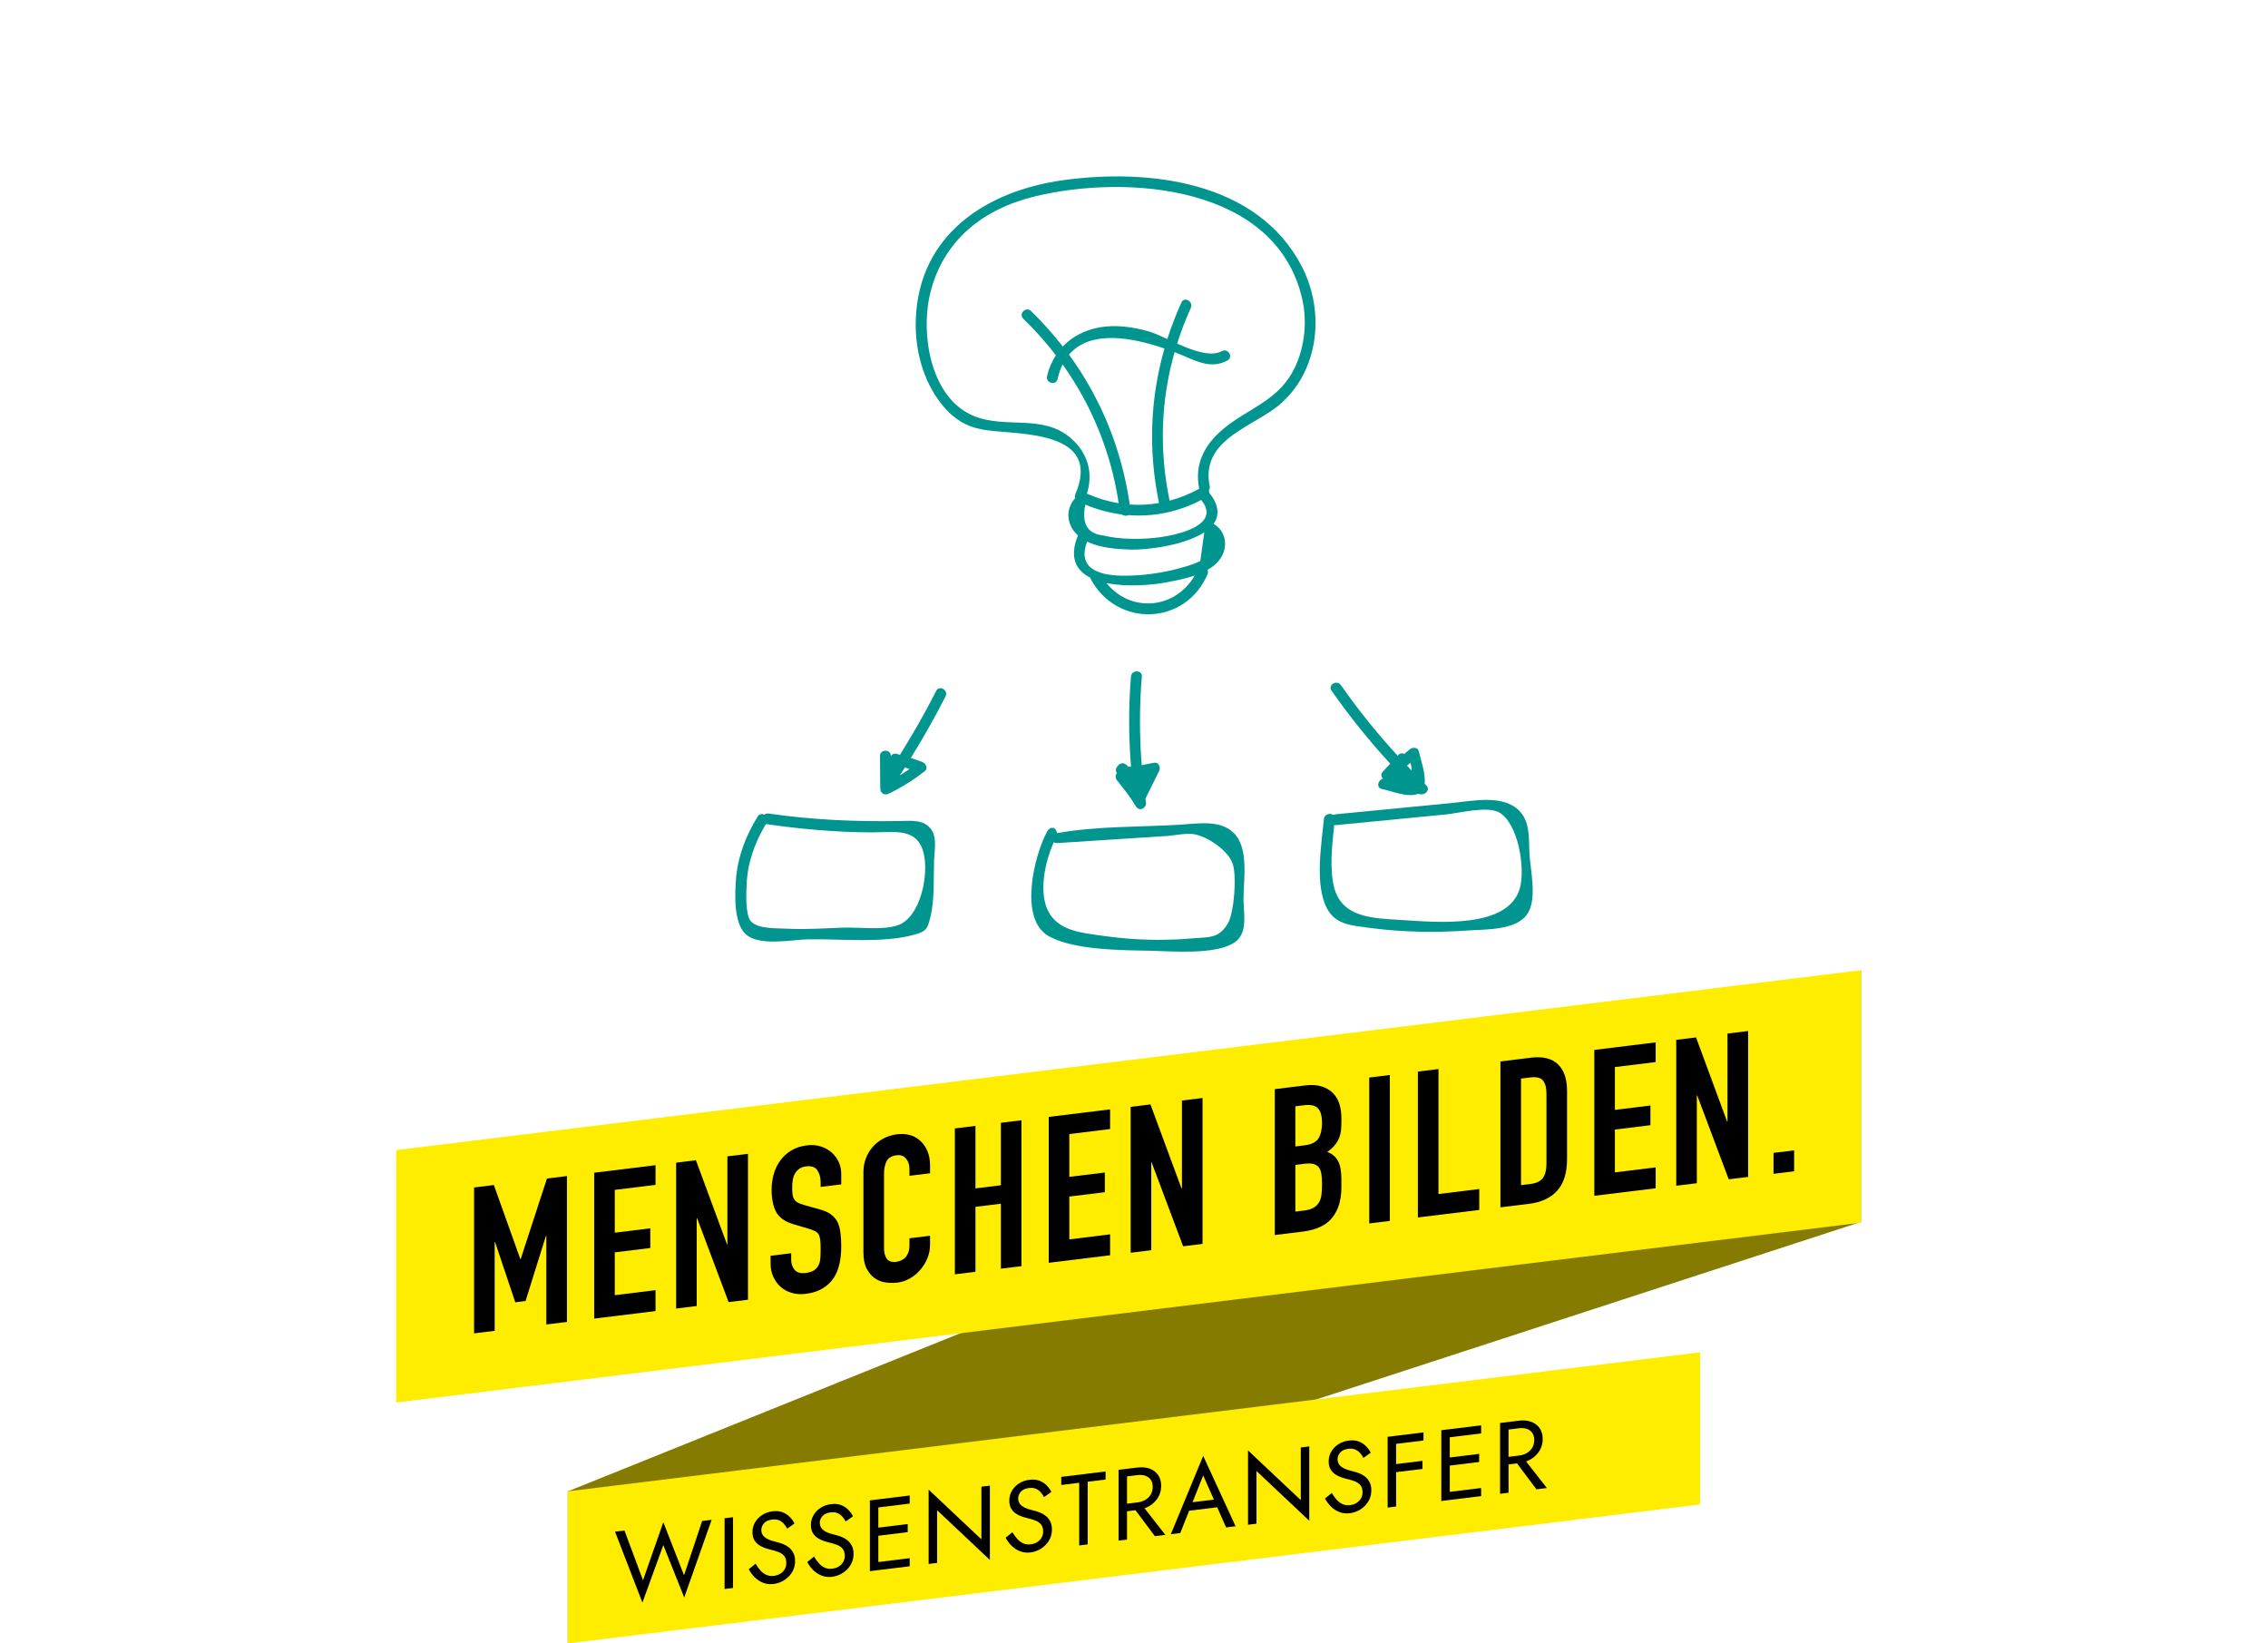 <?xml version="1.0" encoding="UTF-8"?><svg id="uuid-7772cad3-d31c-4827-9d5e-51d9f2859582" xmlns="http://www.w3.org/2000/svg" xmlns:xlink="http://www.w3.org/1999/xlink" viewBox="0 0 610 442"><defs><style>.uuid-c9173608-2108-4aa2-bddd-44f8ce2d1b26{fill:none;}.uuid-7234e11e-4c35-40be-8cac-ed3731a326e8{clip-path:url(#uuid-c4900b7b-de14-4313-9adf-e16d8ccca650);}.uuid-b4092224-a87d-4688-92f1-63ff4c32bcfc{clip-path:url(#uuid-3980b8c9-1ce6-45b4-bb8d-46920215ac21);}.uuid-099113c1-e433-456c-8464-1fb8501ec48e{fill:#847b00;}.uuid-53107dbf-c6a0-4906-89f9-5a80a024c91e{fill:#ffed00;}.uuid-80f78058-d4e0-4cdb-9472-30985e6372ca{fill:#00968f;}</style><clipPath id="uuid-3980b8c9-1ce6-45b4-bb8d-46920215ac21"><rect class="uuid-c9173608-2108-4aa2-bddd-44f8ce2d1b26" width="610" height="442"/></clipPath><clipPath id="uuid-c4900b7b-de14-4313-9adf-e16d8ccca650"><rect class="uuid-c9173608-2108-4aa2-bddd-44f8ce2d1b26" width="610" height="442"/></clipPath></defs><polygon class="uuid-099113c1-e433-456c-8464-1fb8501ec48e" points="152.699 442 152.699 401.11 500.526 261.009 500.526 328.633 152.699 442"/><polygon class="uuid-53107dbf-c6a0-4906-89f9-5a80a024c91e" points="106.563 309.314 500.562 260.937 500.562 328.831 106.563 377.208 106.563 309.314"/><g class="uuid-b4092224-a87d-4688-92f1-63ff4c32bcfc"><path d="M127.509,358.604v-39.235l5.32-.653,7.112,19.901.109-.014,7.057-21.641,5.375-.66v39.235l-5.537.68v-23.861l-.109.014-5.483,17.536-2.769.34-5.429-16.196-.108.013v23.861l-5.537.681Z"/><path d="M159.81,354.638v-39.235l16.503-2.026v5.29l-10.966,1.347v11.517l9.555-1.173v5.291l-9.555,1.173v11.517l10.966-1.347v5.621l-16.503,2.026Z"/><path d="M181.851,351.932v-39.235l5.32-.653,8.361,22.614.108-.013v-23.641l5.538-.681v39.235l-5.212.641-8.469-22.547-.108.014v23.586l-5.537.68Z"/><path d="M226.257,318.541l-5.537.68v-1.268c0-1.286-.299-2.36-.896-3.224s-1.601-1.209-3.013-1.035c-.76.093-1.376.316-1.845.667-.471.353-.851.766-1.141,1.242-.29.514-.488,1.08-.597,1.699-.108.619-.163,1.26-.163,1.921,0,.771.027,1.411.082,1.918.054.51.19.952.407,1.328.217.378.534.688.951.931.415.243.985.467,1.709.672l4.234,1.188c1.23.328,2.226.766,2.986,1.314.761.55,1.357,1.221,1.792,2.013.398.833.669,1.8.814,2.902.145,1.104.217,2.371.217,3.804,0,1.653-.163,3.207-.489,4.661s-.85,2.722-1.574,3.803c-.761,1.122-1.756,2.053-2.986,2.792-1.231.738-2.733,1.217-4.506,1.435-1.339.165-2.588.078-3.746-.257-1.159-.334-2.154-.874-2.986-1.616-.833-.743-1.493-1.645-1.981-2.705-.489-1.061-.733-2.253-.733-3.575v-2.094l5.538-.68v1.764c0,1.028.298,1.919.896,2.672.598.754,1.602,1.044,3.013.87.94-.115,1.674-.343,2.199-.683.524-.341.932-.784,1.221-1.336.29-.549.461-1.186.516-1.909.055-.723.082-1.525.082-2.407,0-1.027-.037-1.868-.109-2.521-.073-.652-.217-1.167-.435-1.546-.253-.372-.588-.662-1.004-.867-.416-.206-.969-.414-1.656-.624l-3.963-1.167c-2.388-.698-3.99-1.814-4.804-3.35-.814-1.534-1.221-3.532-1.221-5.994,0-1.469.198-2.891.597-4.262.398-1.371.995-2.583,1.791-3.637.76-1.048,1.729-1.93,2.905-2.644,1.176-.714,2.579-1.171,4.207-1.371,1.375-.169,2.633-.065,3.773.309,1.14.375,2.125.934,2.958,1.676,1.665,1.56,2.498,3.478,2.498,5.755v2.756Z"/><path d="M250.144,332.36v2.425c0,1.212-.227,2.388-.679,3.527-.454,1.14-1.078,2.18-1.873,3.122-.797.944-1.729,1.729-2.797,2.355-1.067.627-2.217,1.017-3.447,1.167-1.05.129-2.117.113-3.203-.048-1.085-.16-2.062-.554-2.931-1.183-.869-.628-1.583-1.486-2.145-2.575-.562-1.088-.841-2.532-.841-4.332v-21.603c0-1.285.217-2.506.651-3.661s1.049-2.187,1.846-3.093c.795-.905,1.746-1.655,2.85-2.25,1.104-.595,2.325-.975,3.665-1.14,2.605-.319,4.722.283,6.353,1.81.795.748,1.419,1.673,1.873,2.774.452,1.102.679,2.333.679,3.691v2.204l-5.539.68v-1.873c0-1.103-.308-2.02-.922-2.753-.616-.732-1.448-1.034-2.498-.905-1.376.169-2.289.713-2.741,1.632-.453.919-.679,2.039-.679,3.361v20.06c0,1.139.244,2.063.733,2.775.488.711,1.365.989,2.632.834.362-.045.751-.156,1.167-.337.416-.179.805-.438,1.167-.777.326-.333.597-.771.814-1.312.217-.54.326-1.197.326-1.969v-1.929l5.539-.68Z"/><path d="M256.82,342.727v-39.235l5.538-.68v16.807l6.84-.84v-16.807l5.537-.68v39.235l-5.537.68v-17.469l-6.84.84v17.469l-5.538.68Z"/><path d="M282.064,339.627v-39.235l16.504-2.026v5.29l-10.967,1.347v11.517l9.555-1.173v5.291l-9.555,1.173v11.517l10.967-1.347v5.621l-16.504,2.026Z"/><path d="M304.104,336.921v-39.235l5.32-.653,8.36,22.614.108-.014v-23.641l5.537-.68v39.235l-5.212.64-8.469-22.546-.108.014v23.586l-5.537.68Z"/><path d="M342.864,332.162v-39.235l8.09-.993c1.772-.218,3.283-.128,4.532.27,1.248.397,2.271,1.007,3.067,1.827.796.821,1.366,1.808,1.71,2.959.343,1.152.516,2.371.516,3.656v1.433c0,1.066-.081,1.977-.244,2.73-.163.755-.407,1.428-.733,2.019-.615,1.104-1.557,2.103-2.822,2.992,1.303.465,2.262,1.266,2.877,2.401.614,1.138.923,2.752.923,4.847v2.204c0,3.453-.824,6.2-2.47,8.239-1.647,2.039-4.28,3.28-7.898,3.725l-7.547.927ZM348.401,297.537v10.801l2.498-.307c1.846-.228,3.084-.848,3.718-1.862.633-1.015.95-2.421.95-4.222,0-1.764-.353-3.043-1.059-3.838-.705-.796-1.981-1.079-3.826-.853l-2.281.28ZM348.401,313.297v12.564l2.39-.294c1.121-.138,1.998-.41,2.633-.819.633-.407,1.112-.926,1.438-1.554.326-.628.524-1.351.598-2.168.072-.816.108-1.701.108-2.657,0-.992-.055-1.849-.163-2.57-.108-.721-.325-1.319-.651-1.794-.361-.47-.851-.786-1.465-.95-.616-.162-1.431-.182-2.443-.058l-2.443.3Z"/><path d="M368.271,329.042v-39.235l5.538-.68v39.235l-5.538.68Z"/><path d="M381.354,327.436v-39.235l5.537-.68v33.614l10.967-1.347v5.621l-16.504,2.026Z"/><path d="M403.557,324.71v-39.235l8.198-1.007c3.184-.391,5.6.194,7.247,1.755,1.646,1.562,2.47,3.959,2.47,7.191v18.35c0,3.675-.878,6.492-2.633,8.452-1.756,1.961-4.28,3.143-7.572,3.547l-7.71.947ZM409.094,290.085v28.655l2.553-.313c1.556-.191,2.659-.722,3.311-1.592s.978-2.149.978-3.839v-18.902c0-1.543-.308-2.698-.923-3.468s-1.737-1.055-3.365-.854l-2.553.313Z"/><path d="M428.801,321.61v-39.235l16.504-2.026v5.29l-10.967,1.347v11.517l9.556-1.174v5.291l-9.556,1.174v11.517l10.967-1.347v5.621l-16.504,2.026Z"/><path d="M450.841,318.904v-39.235l5.32-.653,8.36,22.614.108-.014v-23.641l5.538-.68v39.235l-5.212.64-8.469-22.546-.108.013v23.586l-5.538.681Z"/><path d="M477.007,315.691v-5.621l5.538-.68v5.621l-5.538.68Z"/></g><polygon class="uuid-53107dbf-c6a0-4906-89f9-5a80a024c91e" points="152.721 442 152.72 442 152.72 401.094 457.28 363.699 457.28 404.605 152.721 442"/><g class="uuid-7234e11e-4c35-40be-8cac-ed3731a326e8"><path d="M188.854,409.064l2.544-.312-7.366,20.889-5.625-14.101-5.625,15.481-7.366-19.08,2.544-.312,4.982,13.392,5.464-15.625,5.571,14.27,4.875-14.602Z"/><path d="M197.157,408.046v19.033l-2.276.279v-19.033l2.276-.279Z"/><path d="M204.563,422.417c.473.522,1.004.91,1.593,1.164s1.259.335,2.009.242c1-.122,1.804-.502,2.411-1.139.607-.636.911-1.39.911-2.26,0-.852-.197-1.508-.589-1.967-.393-.459-.907-.809-1.54-1.049-.634-.238-1.309-.44-2.022-.607-.465-.106-.982-.256-1.554-.448s-1.116-.461-1.634-.805c-.518-.345-.942-.796-1.272-1.354-.331-.558-.496-1.271-.496-2.142,0-.941.232-1.813.696-2.614.464-.8,1.107-1.463,1.929-1.99.821-.527,1.758-.854,2.812-.984,1.018-.125,1.906-.039,2.665.258.759.297,1.406.715,1.942,1.257.536.541.955,1.129,1.259,1.763l-1.956,1.381c-.232-.441-.527-.868-.884-1.277-.357-.41-.79-.728-1.299-.955s-1.13-.297-1.861-.207c-1.019.125-1.759.466-2.224,1.021s-.696,1.141-.696,1.757c0,.526.134.994.401,1.405.268.412.719.773,1.353,1.084.634.313,1.496.592,2.585.839.5.121,1.026.291,1.58.514.553.222,1.067.526,1.541.911.473.387.861.874,1.165,1.462.303.587.456,1.316.456,2.187,0,.834-.157,1.605-.469,2.314-.312.71-.741,1.332-1.286,1.871-.545.538-1.161.977-1.848,1.314s-1.406.553-2.156.645c-1.018.125-1.96.02-2.826-.318-.867-.337-1.625-.834-2.277-1.487-.652-.654-1.184-1.373-1.594-2.157l1.822-1.475c.429.709.879,1.325,1.353,1.847Z"/><path d="M220.286,420.486c.473.522,1.004.91,1.593,1.164s1.259.335,2.009.242c1-.122,1.804-.502,2.411-1.139.607-.636.911-1.39.911-2.26,0-.852-.197-1.507-.589-1.967-.393-.459-.907-.809-1.54-1.048-.634-.239-1.309-.441-2.022-.608-.465-.106-.982-.256-1.554-.448s-1.116-.46-1.634-.805c-.518-.345-.942-.796-1.272-1.353-.331-.559-.496-1.272-.496-2.143,0-.941.232-1.813.697-2.614.464-.8,1.107-1.463,1.929-1.99.821-.526,1.758-.854,2.812-.984,1.018-.125,1.906-.038,2.665.258.759.297,1.406.715,1.942,1.257.536.542.955,1.129,1.259,1.763l-1.955,1.382c-.232-.442-.527-.869-.884-1.278-.357-.409-.79-.728-1.299-.955s-1.129-.297-1.861-.207c-1.019.125-1.759.466-2.224,1.021s-.696,1.141-.696,1.757c0,.526.134.994.402,1.406.268.411.718.772,1.353,1.084.634.312,1.496.592,2.585.839.5.12,1.026.29,1.581.513.553.222,1.066.526,1.54.911.473.387.861.874,1.165,1.462.303.588.456,1.316.456,2.187,0,.834-.157,1.605-.469,2.314-.312.71-.741,1.333-1.286,1.871-.545.539-1.161.977-1.848,1.314s-1.406.553-2.156.646c-1.019.125-1.96.019-2.826-.319-.867-.337-1.625-.834-2.277-1.487-.652-.654-1.184-1.373-1.594-2.156l1.822-1.475c.428.709.879,1.324,1.353,1.846Z"/><path d="M236.236,403.247v19.033l-2.276.279v-19.033l2.276-.279ZM235.219,403.372l9.456-1.161v2.176l-9.456,1.161v-2.176ZM235.219,410.985l8.92-1.096v2.176l-8.92,1.096v-2.176ZM235.219,420.23l9.456-1.161v2.175l-9.456,1.161v-2.175Z"/><path d="M266.236,399.563v19.984l-14.196-13.374v14.166l-2.277.279v-19.984l14.196,13.374v-14.166l2.277-.279Z"/><path d="M273.643,413.936c.473.521,1.004.91,1.594,1.163.589.254,1.259.335,2.009.243.999-.123,1.803-.503,2.411-1.139.606-.637.91-1.391.91-2.261,0-.852-.197-1.507-.589-1.967-.393-.458-.906-.809-1.541-1.048-.634-.238-1.307-.441-2.021-.608-.464-.105-.982-.255-1.554-.447-.572-.192-1.115-.461-1.634-.806-.518-.345-.941-.796-1.272-1.353-.331-.558-.495-1.272-.495-2.143,0-.941.231-1.813.696-2.613.464-.801,1.107-1.463,1.929-1.991.821-.526,1.758-.854,2.812-.983,1.019-.125,1.907-.039,2.666.258.759.296,1.406.715,1.942,1.256.535.542.955,1.129,1.258,1.763l-1.955,1.382c-.232-.442-.526-.869-.884-1.278-.358-.409-.79-.728-1.299-.955-.509-.228-1.13-.297-1.862-.207-1.018.125-1.759.467-2.223,1.021-.465.556-.697,1.142-.697,1.758,0,.526.134.994.402,1.405.268.411.718.773,1.352,1.084.634.312,1.496.592,2.585.839.5.12,1.027.291,1.58.513.553.223,1.067.526,1.54.912.473.386.862.873,1.165,1.461.305.588.456,1.317.456,2.188,0,.834-.156,1.604-.468,2.314-.313.709-.742,1.332-1.287,1.87-.544.539-1.161.977-1.848,1.315-.688.337-1.406.553-2.156.645-1.018.125-1.96.019-2.827-.319-.865-.337-1.625-.833-2.277-1.486-.651-.654-1.182-1.374-1.593-2.157l1.821-1.475c.428.709.879,1.324,1.353,1.847Z"/><path d="M285.441,397.205l11.92-1.463v2.176l-4.821.592v16.857l-2.276.279v-16.857l-4.822.592v-2.176Z"/><path d="M303.121,395.035v19.033l-2.277.279v-19.033l2.277-.279ZM302.103,395.16l3.83-.471c1.214-.149,2.299-.051,3.255.294.954.346,1.715.909,2.276,1.691.562.784.844,1.764.844,2.941,0,1.16-.281,2.206-.844,3.136-.562.931-1.322,1.686-2.276,2.265-.956.58-2.041.943-3.255,1.093l-3.83.471v-2.039l3.83-.471c.804-.099,1.514-.33,2.129-.696.617-.365,1.099-.842,1.447-1.429.349-.586.521-1.269.521-2.049,0-.779-.173-1.42-.521-1.921s-.83-.858-1.447-1.073c-.615-.214-1.325-.271-2.129-.173l-3.83.47v-2.039ZM306.736,404.243l6.696,8.559-2.812.346-6.429-8.592,2.545-.312Z"/><path d="M320.451,404.762l-.215.517-2.786,7.03-2.544.312,8.705-21.054,8.706,18.916-2.546.312-2.731-6.19-.214-.518-3.215-7.272-3.16,7.946ZM319.513,404.17l8.304-1.02.804,2.076-9.91,1.217.803-2.273Z"/><path d="M352.138,389.016v19.984l-14.195-13.374v14.166l-2.277.28v-19.984l14.196,13.374v-14.166l2.276-.28Z"/><path d="M359.544,403.388c.474.522,1.005.91,1.594,1.164.59.254,1.26.335,2.01.242.999-.122,1.803-.502,2.41-1.139.607-.636.91-1.39.91-2.26,0-.852-.196-1.508-.589-1.967s-.906-.809-1.54-1.048c-.635-.239-1.308-.441-2.022-.608-.464-.106-.981-.256-1.554-.448-.571-.192-1.115-.461-1.634-.805-.518-.345-.941-.796-1.272-1.354-.33-.558-.495-1.271-.495-2.142,0-.941.231-1.813.696-2.614.464-.8,1.106-1.463,1.929-1.99.821-.527,1.759-.854,2.812-.984,1.02-.125,1.907-.039,2.666.258s1.406.715,1.942,1.257c.535.542.955,1.129,1.258,1.763l-1.955,1.381c-.232-.441-.526-.868-.884-1.277-.357-.41-.79-.728-1.299-.955s-1.13-.297-1.862-.207c-1.018.125-1.759.466-2.222,1.021-.466.557-.697,1.142-.697,1.758,0,.526.134.994.402,1.405.268.412.718.773,1.352,1.084.635.313,1.496.592,2.586.839.499.121,1.026.291,1.579.514.554.222,1.067.526,1.541.911.473.387.861.874,1.165,1.462.304.587.455,1.316.455,2.187,0,.834-.156,1.605-.468,2.314-.313.71-.742,1.332-1.286,1.871-.545.538-1.161.977-1.849,1.314s-1.405.553-2.156.645c-1.018.125-1.96.02-2.826-.318-.865-.337-1.624-.834-2.276-1.487-.651-.654-1.183-1.373-1.594-2.157l1.821-1.475c.429.709.879,1.325,1.353,1.847Z"/><path d="M375.495,386.148v19.033l-2.277.279v-19.033l2.277-.279ZM374.478,386.273l8.383-1.029v2.176l-8.383,1.029v-2.176ZM374.478,393.887l8.115-.997v2.176l-8.115.997v-2.176Z"/><path d="M389.933,384.375v19.033l-2.277.28v-19.033l2.277-.28ZM388.915,384.5l9.455-1.16v2.176l-9.455,1.16v-2.176ZM388.915,392.113l8.919-1.095v2.176l-8.919,1.095v-2.176ZM388.915,401.358l9.455-1.16v2.175l-9.455,1.16v-2.175Z"/><path d="M405.735,382.436v19.033l-2.276.279v-19.033l2.276-.279ZM404.718,382.561l3.83-.471c1.214-.149,2.299-.051,3.255.294.954.346,1.714.909,2.276,1.692s.844,1.763.844,2.94c0,1.16-.281,2.206-.844,3.136-.562.931-1.322,1.686-2.276,2.265-.956.58-2.041.943-3.255,1.093l-3.83.471v-2.039l3.83-.471c.803-.099,1.514-.33,2.129-.696.617-.365,1.099-.842,1.447-1.429.348-.586.521-1.269.521-2.049,0-.779-.174-1.419-.521-1.921-.349-.501-.83-.858-1.447-1.073-.615-.214-1.326-.271-2.129-.173l-3.83.47v-2.039ZM409.351,391.644l6.697,8.559-2.812.346-6.429-8.592,2.544-.312Z"/><path class="uuid-80f78058-d4e0-4cdb-9472-30985e6372ca" d="M244.63,206.83c-.868.602-1.754,1.172-2.655,1.714.465-.708.947-1.407,1.403-2.12.417.128.837.268,1.252.406M251.791,185.819c-2.988,5.885-6.247,11.604-9.736,17.188-.308-.083-.607-.182-.918-.261-.684-.173-1.221.115-1.529.567-.023-1.877-2.935-1.882-2.922.002.018,2.763.037,5.526.055,8.288.001.082.027.147.038.222.001.131.003.263.004.394.013,1.173,1.216,1.735,2.2,1.262,3.504-1.683,6.695-3.703,9.762-6.084.961-.745.25-2.099-.645-2.443-1.042-.399-2.086-.759-3.135-1.098,3.341-5.387,6.473-10.896,9.35-16.562.85-1.673-1.671-3.155-2.524-1.475"/><path class="uuid-80f78058-d4e0-4cdb-9472-30985e6372ca" d="M310.517,205.128c-.665.085-2.013.404-3.439.677-.632-7.923-.624-15.856.025-23.838.152-1.875-2.772-1.865-2.923,0-.66,8.124-.634,16.179.023,24.23-.281.014-.53.007-.77-.007-.109-.182-.256-.352-.47-.491l-.333-.218c-.7-.458-1.564-.096-1.999.524-.104.148-.207.295-.311.442-.333.475-.226,1.031.057,1.476-.371.525-.486,1.266.013,1.9.924,1.173,1.848,2.346,2.772,3.518.823,1.138,1.599,2.304,2.374,3.56.922,1.495,2.907.448,2.671-1.127-.049-.328-.085-.655-.133-.984,1.236-2.487,2.47-4.975,3.705-7.463.432-.871-.068-2.351-1.262-2.199"/><path class="uuid-80f78058-d4e0-4cdb-9472-30985e6372ca" d="M378.414,205.936c.32-.264.64-.529.96-.793.176.703.308,1.406.307,2.08-.42-.432-.852-.852-1.267-1.287M383.586,211.184c-.142-.137-.274-.283-.415-.421.317-2.757-1.161-6.714-1.53-8.604-.229-1.178-1.671-1.283-2.442-.645-.503.415-1.006.831-1.51,1.246-.49-.259-1.099-.248-1.596.286-.062.067-.123.133-.185.199-5.489-5.983-10.599-12.29-15.26-18.98-1.068-1.532-3.603-.073-2.524,1.476,4.824,6.922,10.103,13.461,15.789,19.652-.65.698-1.299,1.397-1.948,2.095-.632.681-.494,1.461-.028,1.954-1.385.325-1.863,2.474-.195,2.784,2.247.418,6.919,2.385,9.582,1.288.28.038.56.075.84.113,1.326.178,2.584-1.319,1.422-2.443"/><path class="uuid-80f78058-d4e0-4cdb-9472-30985e6372ca" d="M241.634,248.787c-3.966,1.482-10.608.552-14.855.693-4.909.163-9.963.561-14.869.293-2.588-.141-8.234.153-9.998-2.051-1.488-1.859-1.186-7.366-1.105-9.652.211-5.971,2.146-11.372,5.181-16.44,9.437,1.365,18.904,2.214,28.448,2.24,5.963.015,12.173-1.421,13.951,5.449,1.526,5.897-.799,17.243-6.753,19.468M250.632,223.331c-1.886-3.038-5.558-2.568-8.676-2.516-11.863.195-23.464-.306-35.225-2.008-.451-.066-.837.058-1.139.28-.61-.266-1.369-.192-1.818.535-3.219,5.22-5.386,10.829-5.84,16.999-.29,3.941-.619,11.639,2.618,14.615,3.674,3.378,12.425,1.468,16.935,1.394,8.702-.143,19.834,1.096,28.246-1.207,3.46-.948,3.722-1.548,4.535-4.896,1.143-4.706.787-10.458.968-15.294.088-2.364.77-5.69-.604-7.902"/><path class="uuid-80f78058-d4e0-4cdb-9472-30985e6372ca" d="M330.274,248.308c-2.515,4.227-4.981,3.654-9.974,4.096-2.432.215-4.868.318-7.308.352-5.444.076-10.827-.293-16.216-1.049-6.372-.893-13.385-1.376-15.543-8.41-1.524-4.97.034-12.036,2.199-16.803.223.164.496.279.863.255,9.833-.636,19.666-1.272,29.5-1.909,2.24-.144,5.167-.841,7.374-.477,3.405.562,8.805,4.078,10.263,7.651,1.366,3.349.433,13.619-1.158,16.294M331.92,224.124c-3.654-3.757-9.765-2.61-14.438-2.326-11.065.674-22.125.318-33.187,2.267h-.002c-.358-1.949-1.961-1.714-2.64-.462-3.595,6.63-7.588,23.421.219,28.055,6.61,3.923,20.081,3.891,27.461,4.039,5.773.116,17.342,1.19,22.567-2.138,3.831-2.44,2.591-7.625,2.552-11.583-.05-5.183,1.562-13.644-2.532-17.852"/><path class="uuid-80f78058-d4e0-4cdb-9472-30985e6372ca" d="M408.803,238.802c-3.032,11.162-22.558,9.212-31.963,8.624-7.561-.474-16.023-.525-18.063-8.97-1.22-5.053-.474-11.27.066-16.571.121.02.232.054.375.04,9.886-.959,19.773-1.919,29.659-2.878,3.394-.33,11.159-2.343,14.321-.555,5.138,2.904,7.07,14.914,5.605,20.31M411.345,229.277c-.181-4.065.227-8.519-3.024-11.516-4.428-4.079-12.356-2.325-17.591-1.817-10.504,1.02-21.008,2.039-31.512,3.058-.241.024-.448.097-.627.2-.777-.644-2.385-.285-2.512,1.083-.631,6.756-2.573,17.745.88,24.123,2.275,4.203,6.425,4.469,10.805,5.068,8.899,1.217,17.958,1.434,26.911.779,4.563-.333,13.183.083,16.165-4.508,2.694-4.148.707-11.935.505-16.47"/><path class="uuid-80f78058-d4e0-4cdb-9472-30985e6372ca" d="M347.437,100.397c-4.375,7.613-12.111,9.684-18.411,14.955-5.112,4.275-7.822,9.486-6.494,16.094-2.561,1.424-5.232,2.48-7.957,3.204-2.816-13.507-2.359-26.974,1.339-39.934.281.107.561.214.833.321,4.697,1.841,8.663,4.434,13.378,1.918,1.661-.886.186-3.41-1.475-2.524-3.04,1.623-7.698-.084-12.047-2.031,1.023-3.232,2.248-6.431,3.68-9.588.771-1.701-1.748-3.189-2.524-1.476-1.473,3.248-2.74,6.535-3.802,9.854-2.01-.931-3.859-1.771-5.31-2.16-4.199-1.124-8.728-1.775-13.049-.964-3.944.739-7.267,2.514-9.754,5.121-2.602-3.34-5.446-6.534-8.559-9.548-1.351-1.309-3.421.755-2.066,2.067,3.195,3.095,6.111,6.389,8.763,9.846-1.067,1.658-1.894,3.525-2.368,5.641-.41,1.832,2.408,2.615,2.819.777.335-1.497.796-2.811,1.365-3.96,7.861,11.025,13.017,23.662,15.085,37.326-2.821-.46-5.621-1.28-8.349-2.495-.072-.032-.139-.026-.21-.047,1.552-4.926.647-9.848-3.149-13.839-7.251-7.622-16.715-3.902-25.555-6.469-13.211-3.836-16.213-22.275-13.41-33.683,3.506-14.27,14.323-22.68,28.292-26.027,24.816-5.947,64.909-2.884,71.771,27.771,1.459,6.516.504,14.038-2.836,19.85M311.726,135.278c-2.599.451-5.232.605-7.864.42-2.164-14.827-7.697-28.479-16.344-40.309,5.736-6.77,16.991-4.636,25.678-1.657-3.87,13.484-4.385,27.471-1.47,41.546M314.343,144.088c-2.608.525-5.293.781-7.949.824-2.64.043-5.391-.055-7.973-.556-.606-.121-1.212-.242-1.817-.363-4.182-.483-5.733-3.254-4.694-8.276,3.225,1.347,6.53,2.231,9.852,2.652.516.404,1.247.453,1.761.176,6.678.515,13.376-.84,19.577-4.085.023.034.027.07.054.103,5.153,6.472-5.81,8.921-8.811,9.525M322.834,150.902c-1.424.664-2.893,1.195-4.408,1.591-2.122.646-4.317,1.136-6.501,1.513-2.484.429-5.054.713-7.576.793-2.075.065-5.89.153-8.791-.914-.193-.16-.407-.245-.633-.273-2.612-1.188-4.225-3.489-2.524-7.954,3.514,1.74,8.08,2.029,11.595,2.154,4.19.149,14.439-1.054,19.903-4.641l-1.065,7.731ZM297.604,156.809c5.466,1.12,12.232.578,16.409-.241,2.091-.41,4.772-.909,7.315-1.776-5.238,9.087-17.25,10.105-23.724,2.017M350.098,71.586c-11.922-22.903-41.096-26.277-63.996-23.148-20.928,2.859-39.028,14.737-39.795,37.551-.292,8.676,2.318,17.973,8.406,24.374,3.137,3.297,6.386,4.77,10.893,5.374,8.888,1.191,30.914.108,23.608,17.225-.16.375-.151.732-.053,1.051-2.145,2.348-2.477,5.749-.46,8.632.356.509.776.949,1.222,1.36-2.438,5.971-.466,9.454,3.343,11.373.031.135.051.269.126.409,7.075,13.06,25.454,12.458,31.372-1.303.187-.435.16-.854.009-1.211,1.852-1.055,3.381-2.444,4.169-4.335,1.319-3.166.187-6.524-2.541-8.053,1.566-2.163,1.579-4.915-1.17-8.374-.002-.204-.032-.407-.112-.599.225-.305.337-.701.241-1.169-2.645-12.88,12.396-16.052,19.326-22.371,2.859-2.606,5.07-5.683,6.626-9.233,3.837-8.758,3.169-19.133-1.214-27.553"/></g></svg>